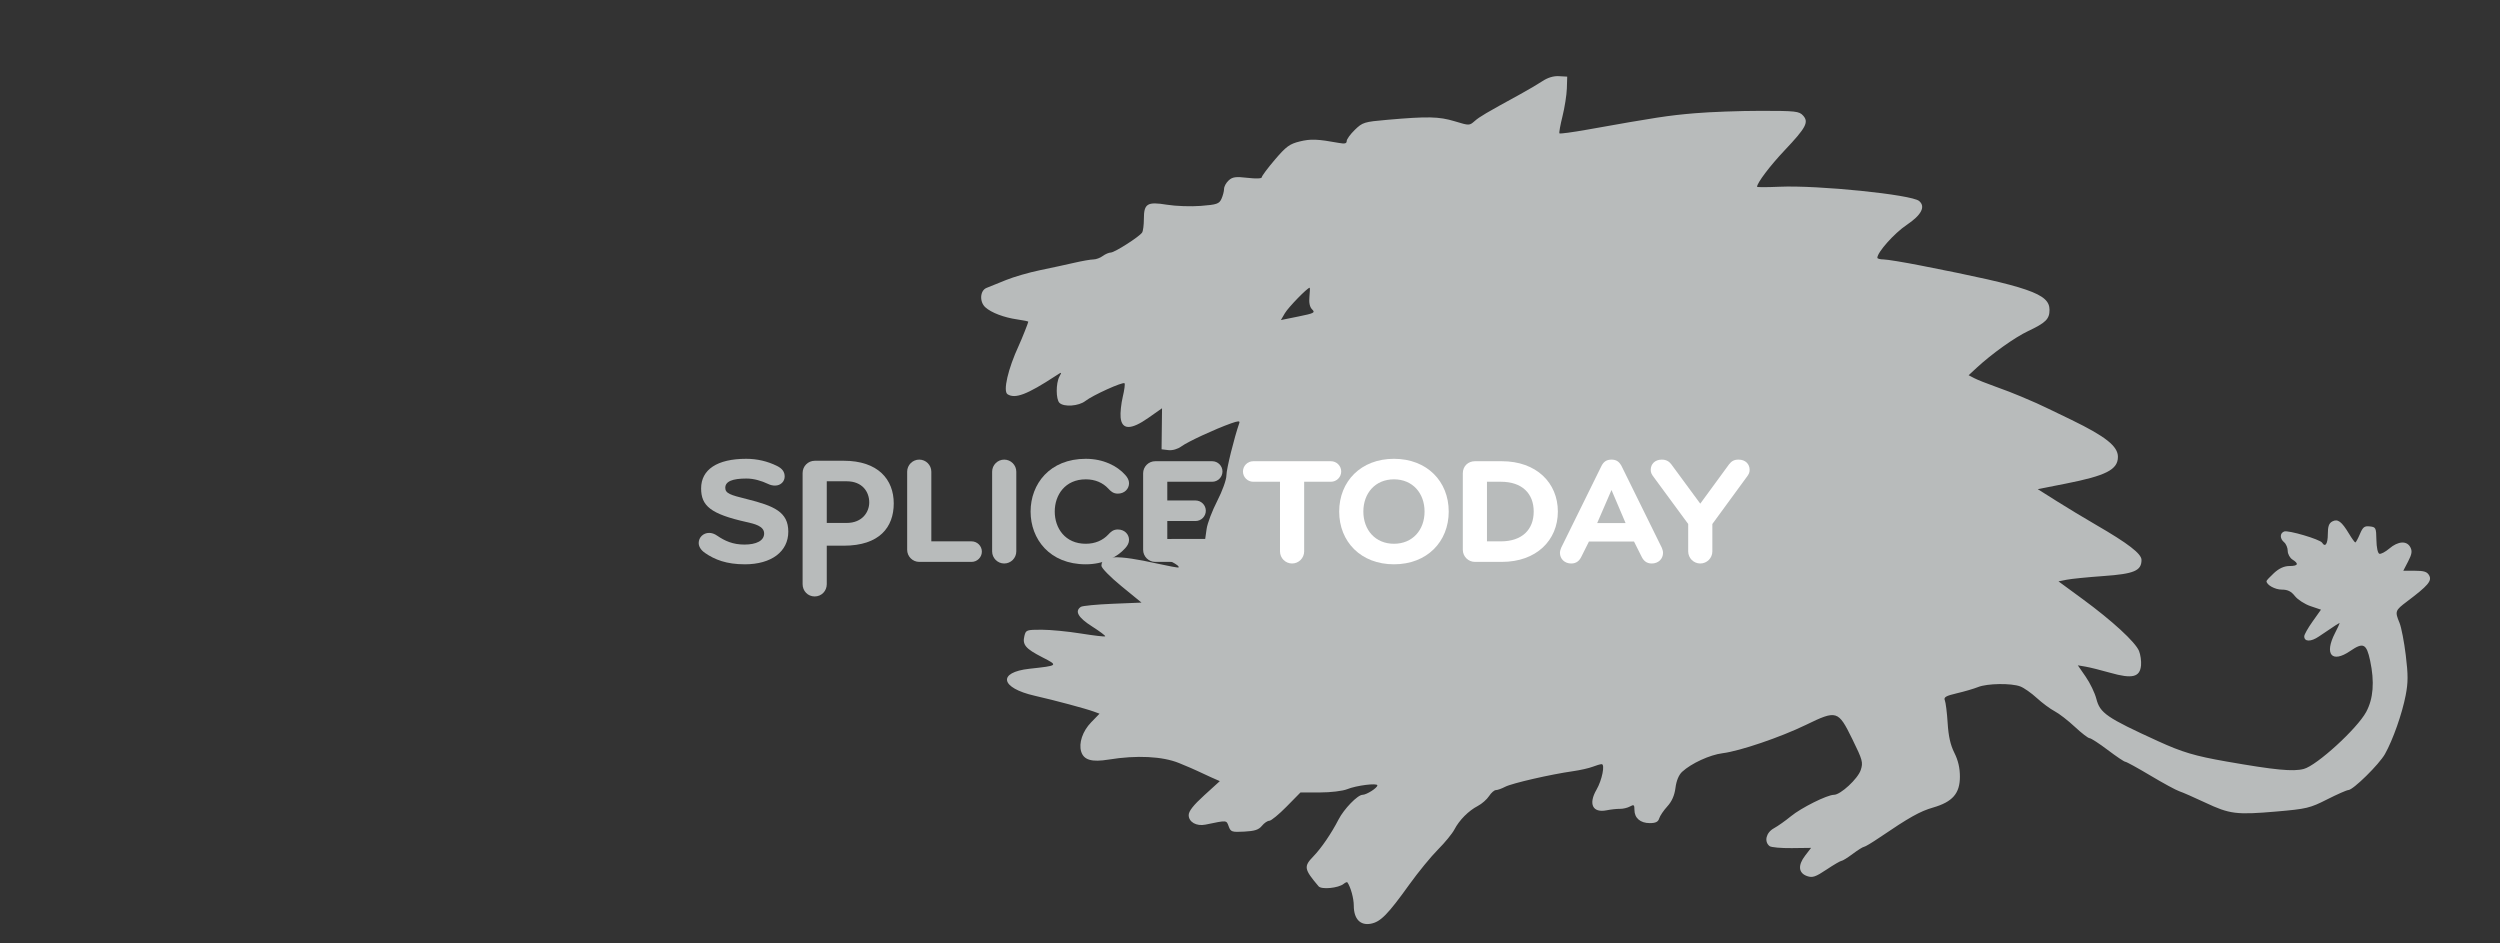 <?xml version="1.0" standalone="no"?>
<!DOCTYPE svg
  PUBLIC '-//W3C//DTD SVG 1.1//EN'
  'http://www.w3.org/Graphics/SVG/1.1/DTD/svg11.dtd'>
<svg height="100%" style="fill-rule:evenodd;clip-rule:evenodd;stroke-linejoin:round;stroke-miterlimit:1.414;" version="1.1" viewBox="0 0 1060 400" width="100%" xml:space="preserve" xmlns="http://www.w3.org/2000/svg" xmlns:xlink="http://www.w3.org/1999/xlink">
  <rect x="0" y="0" width="1060" height="400" fill="#333333" stroke="none"/>
  <g id="splice">
    <g>
      <path d="M315.797,239.265c-7.77,0 -12.722,-1.961 -16.82,-4.779c-1.877,-1.28 -2.731,-2.818 -2.731,-4.268c0,-2.307 1.878,-4.269 4.44,-4.269c1.025,0 2.219,0.341 3.413,1.192c3.245,2.221 6.661,3.759 11.526,3.759c5.037,0 8.367,-1.622 8.367,-4.698c0,-3.156 -4.098,-4.098 -7.513,-4.863c-15.281,-3.416 -19.207,-6.915 -19.207,-14.257c0,-7.94 6.742,-12.549 19.121,-12.549c4.61,0 8.962,1.024 12.975,2.987c2.307,1.111 3.332,2.56 3.332,4.525c0,2.048 -1.623,3.842 -4.098,3.842c-0.854,0 -1.879,-0.172 -2.903,-0.683c-2.902,-1.368 -6.06,-2.306 -9.22,-2.306c-5.891,0 -8.964,1.195 -8.964,3.928c0,2.39 2.22,3.073 9.135,4.781c11.609,2.902 17.586,5.462 17.586,13.829c0,8.452 -7.172,13.829 -18.439,13.829Z" style="fill:#b8bbbb;fill-rule:nonzero;"/>
      <path d="M368.558,213.023c0,-4.514 -2.943,-8.96 -9.579,-8.96l-8.431,0l0,17.664l8.431,0c6.62,0 9.579,-4.602 9.579,-8.704M378.949,213.449c0,10.073 -6.021,17.925 -21.227,17.925l-7.174,0l0,16.31c0,2.903 -2.226,5.211 -5.128,5.211c-2.904,0 -5.116,-2.308 -5.116,-5.211l0,-47.121c0,-2.902 2.304,-5.207 5.208,-5.207l12.21,0c14.629,0 21.227,7.981 21.227,18.093" style="fill:#b8bbbb;fill-rule:nonzero;"/>
      <path d="M411.958,229.535c2.391,0 4.355,1.961 4.355,4.353c0,2.388 -1.964,4.353 -4.355,4.353l-22.197,0c-2.815,0 -5.122,-2.305 -5.122,-5.125l0,-33.121c0,-2.816 2.307,-5.121 5.122,-5.121c2.819,0 5.123,2.305 5.123,5.121l0,29.54l17.074,0Z" style="fill:#b8bbbb;fill-rule:nonzero;"/>
      <path d="M420.664,199.995c0,-2.816 2.306,-5.121 5.123,-5.121c2.817,0 5.122,2.305 5.122,5.121l0,33.808c0,2.816 -2.305,5.12 -5.122,5.12c-2.817,0 -5.123,-2.304 -5.123,-5.12l0,-33.808Z" style="fill:#b8bbbb;fill-rule:nonzero;"/>
      <path d="M447.212,216.9c0,7.086 4.44,13.657 13.148,13.657c4.013,0 7.255,-1.452 9.561,-3.926c0.938,-1.023 2.049,-2.133 4.013,-2.133c2.902,0 4.78,2.049 4.78,4.439c0,1.281 -0.682,2.476 -1.622,3.498c-3.415,3.841 -9.305,6.83 -16.732,6.83c-15.281,0 -23.39,-10.67 -23.39,-22.365c0,-11.696 8.109,-22.367 23.39,-22.367c7.427,0 13.317,2.987 16.732,6.83c0.94,1.023 1.622,2.219 1.622,3.498c0,2.392 -1.878,4.441 -4.78,4.441c-1.964,0 -3.075,-1.11 -4.013,-2.135c-2.306,-2.477 -5.548,-3.928 -9.561,-3.928c-8.708,0 -13.148,6.574 -13.148,13.661Z" style="fill:#b8bbbb;fill-rule:nonzero;"/>
      <path d="M494.933,229.535l20.069,0c2.39,0 4.354,1.961 4.354,4.353c0,2.388 -1.964,4.353 -4.354,4.353l-25.19,0c-2.818,0 -5.123,-2.305 -5.123,-5.125l0,-32.439c0,-2.815 2.305,-5.12 5.123,-5.12l24.166,0c2.392,0 4.354,1.963 4.354,4.354c0,2.391 -1.962,4.354 -4.354,4.354l-19.045,0l0,7.939l11.981,0c2.39,0 4.355,1.964 4.355,4.355c0,2.39 -1.965,4.354 -4.355,4.354l-11.981,0l0,8.622Z" style="fill:#b8bbbb;fill-rule:nonzero;"/>
    </g>
  </g>
  <g id="splice-beast1">
    <path d="M654,34.4c-1.925,1.265 -6.2,3.781 -9.5,5.59c-14.7,8.059 -17.1,9.472 -19.2,11.304c-2.3,2.006 -2.3,2.006 -8.5,0.129c-6.68,-2.023 -11.4,-2.125 -28.6,-0.623c-9.8,0.857 -10.468,1.063 -13.75,4.25c-1.9,1.845 -3.45,3.979 -3.45,4.75c0,1.05 -0.8,1.255 -3.2,0.819c-9.2,-1.673 -12.059,-1.783 -16.7,-0.645c-4.308,1.057 -5.769,2.126 -10.55,7.726c-3.074,3.6 -5.55,6.924 -5.55,7.45c0,0.581 -2.35,0.679 -6.05,0.25c-5,-0.578 -6.389,-0.387 -8,1.1c-1.1,1.016 -1.95,2.585 -1.95,3.6c0,0.975 -0.505,2.9 -1.1,4.2c-0.978,2.134 -1.95,2.467 -8.75,3c-4.2,0.33 -10.672,0.106 -14.35,-0.496c-8.4,-1.374 -9.8,-0.504 -9.8,6.096c0,2.5 -0.342,5.103 -0.749,5.7c-1.226,1.8 -11.603,8.431 -13.251,8.468c-0.847,0.018 -2.35,0.665 -3.45,1.482c-1.073,0.798 -2.85,1.45 -3.95,1.45c-1.091,0 -4.75,0.637 -8.05,1.4c-3.346,0.775 -9.85,2.183 -14.55,3.15c-4.7,0.968 -11.183,2.846 -14.5,4.2c-3.3,1.348 -6.99,2.84 -8.2,3.316c-2.8,1.101 -3.092,5.896 -0.5,8.238c2.529,2.286 7.9,4.325 13.5,5.125c2.6,0.371 4.7,0.806 4.7,0.971c0,0.419 -2.825,7.5 -4.028,10.1c-4.584,9.9 -6.774,19.383 -4.772,20.659c3.225,2.056 8.3,0.124 20.3,-7.727c2.8,-1.832 2.8,-1.832 1.67,0.268c-1.505,2.8 -1.487,9.584 0.03,11.1c1.866,1.867 8.2,1.413 11,-0.788c3.1,-2.436 15.888,-8.223 16.6,-7.512c0.276,0.277 -0.06,2.85 -0.75,5.75c-0.691,2.9 -1.099,6.817 -0.913,8.75c0.513,5.315 4.363,5.372 11.763,0.174l5.8,-4.074l-0.1,8.7l-0.1,8.7l2.9,0.35c1.7,0.206 3.975,-0.447 5.5,-1.577c2.678,-1.985 14.2,-7.327 21.1,-9.784c2.9,-1.032 3.792,-1.081 3.481,-0.189c-2.2,6.3 -5.481,19.592 -5.481,22.2c0,1.868 -1.694,6.6 -3.9,10.9c-2.156,4.2 -4.169,9.502 -4.5,11.85l-0.6,4.25l-12.15,0c-10.5,0 -12.295,0.231 -13.213,1.7c-1.673,2.678 0.463,5.179 4.963,5.812c3.4,0.478 9.921,3.767 9.1,4.588c-0.166,0.166 -4.1,-0.544 -8.8,-1.588c-17.5,-3.889 -23.9,-3.651 -23.9,0.888c0,0.94 3.8,4.808 8.5,8.65l8.5,6.95l-12.25,0.5c-6.7,0.274 -12.794,0.86 -13.45,1.293c-2.749,1.815 -1.2,4.549 4.7,8.297c3.3,2.096 5.82,3.99 5.6,4.21c-0.222,0.222 -4.85,-0.315 -10.35,-1.2c-5.5,-0.884 -12.925,-1.6 -16.6,-1.6c-6.4,0 -6.675,0.098 -7.3,2.6c-0.939,3.755 0.45,5.421 7.55,9.062c6.9,3.538 6.9,3.538 -5.4,4.887c-13.672,1.499 -12.4,8.114 2.2,11.445c8.8,2.008 21.679,5.462 25.2,6.759l2.3,0.847l-3.589,3.7c-3.59,3.7 -5.318,8.818 -4.188,12.4c1.124,3.565 4.477,4.527 11.677,3.352c11.8,-1.925 22.795,-1.38 29.8,1.478c3.5,1.428 7.033,2.948 7.95,3.42c0.9,0.464 3.4,1.623 5.5,2.55l3.85,1.7l-6.6,6c-4.6,4.182 -6.6,6.728 -6.6,8.4c0,2.944 3.3,4.82 7.1,4.036c9.3,-1.918 8.856,-1.952 9.868,0.764c0.866,2.325 1.332,2.479 6.632,2.2c4.4,-0.231 6.099,-0.79 7.45,-2.45c0.976,-1.2 2.368,-2.15 3.15,-2.15c0.77,0 4.055,-2.7 7.3,-6l5.9,-6l8.2,0c4.6,0 9.692,-0.608 11.6,-1.385c3.9,-1.589 12.8,-2.711 12.8,-1.615c0,1.08 -4.6,4.001 -6.3,4c-2.058,0 -7.874,6 -10.18,10.5c-2.971,5.8 -7.32,12.168 -10.655,15.6c-4.166,4.289 -3.972,5.4 2.219,12.7c1.234,1.456 8.416,0.752 10.616,-1.04c0.7,-0.571 1.428,-0.875 1.579,-0.66c1.405,2.016 2.721,6.8 2.721,9.9c0,5.6 2.72,8.492 7.2,7.654c4.157,-0.777 7.182,-3.854 16.376,-16.654c3.735,-5.2 9.222,-11.898 12.124,-14.8c2.9,-2.9 6.054,-6.749 6.965,-8.5c2.082,-4 5.995,-7.933 9.935,-9.985c1.7,-0.885 3.845,-2.766 4.75,-4.165c0.905,-1.4 2.213,-2.55 2.9,-2.55c0.694,0 2.45,-0.625 3.95,-1.407c2.88,-1.501 19.3,-5.273 28.8,-6.615c3,-0.424 6.772,-1.278 8.3,-1.878c1.5,-0.589 3.264,-1.1 3.8,-1.1c1.518,0 0.151,6.8 -2.171,10.8c-3.542,6.1 -1.662,9.96 4.271,8.765c1.8,-0.362 4.368,-0.642 5.65,-0.615c1.3,0.028 3.198,-0.419 4.25,-1c1.672,-0.924 1.9,-0.75 1.9,1.45c0,3.447 2.5,5.6 6.5,5.6c2.5,0 3.558,-0.529 4,-2c0.329,-1.096 1.887,-3.4 3.45,-5.1c1.92,-2.088 3.045,-4.65 3.45,-7.85c0.378,-3 1.41,-5.5 2.8,-6.786c3.888,-3.598 11.8,-7.234 17.2,-7.903c7.268,-0.901 24.5,-6.762 35.3,-12.006c13.1,-6.36 13.681,-6.184 19.637,5.945c4.419,9 4.68,9.953 3.613,13.2c-1.216,3.7 -8.567,10.5 -11.35,10.5c-2.855,0 -13.9,5.51 -18.3,9.129c-2.3,1.891 -5.461,4.121 -7.2,5.08c-3.3,1.818 -4.214,5.648 -1.8,7.547c0.658,0.518 4.9,0.899 9.4,0.844l8.2,-0.1l-2.534,3.3c-3.147,4.1 -2.832,7.38 0.834,8.659c2.286,0.797 3.55,0.375 8.25,-2.759c3.1,-2.066 5.903,-3.7 6.35,-3.7c0.445,0 2.55,-1.306 4.75,-2.95c2.2,-1.643 4.326,-2.972 4.8,-3c0.47,-0.027 3.35,-1.747 6.45,-3.852c12.8,-8.692 17.245,-11.187 22.8,-12.796c8.3,-2.404 11.4,-5.966 11.4,-13.102c0,-3.7 -0.74,-6.879 -2.35,-10.1c-1.675,-3.348 -2.494,-7 -2.85,-12.7c-0.275,-4.4 -0.816,-8.719 -1.2,-9.6c-0.556,-1.268 0.5,-1.879 5.1,-2.95c3.2,-0.744 7.234,-1.926 9,-2.635c3.9,-1.566 14.043,-1.718 17.9,-0.267c1.533,0.576 4.7,2.794 7,4.902c2.3,2.109 5.715,4.642 7.55,5.6c1.868,0.976 5.65,3.896 8.55,6.6c2.9,2.705 5.686,4.85 6.3,4.85c0.6,0 4.1,2.273 7.7,5c3.6,2.728 6.986,5 7.45,5c0.468,0 5.25,2.627 10.65,5.85c5.4,3.224 10.9,6.21 12.25,6.65c1.354,0.443 6.25,2.586 10.95,4.795c10.46,4.917 13.2,5.259 30.3,3.781c12.7,-1.098 14.116,-1.437 21.4,-5.126c4.3,-2.177 8.338,-3.956 9,-3.964c2.026,-0.025 13.064,-10.886 15.535,-15.286c3.355,-5.974 7.276,-17.1 8.776,-24.9c1.051,-5.464 1.058,-8.6 0.039,-17c-0.692,-5.7 -1.876,-11.818 -2.65,-13.7c-2.021,-4.907 -1.9,-5.25 3.2,-9.091c8.9,-6.702 10.621,-8.722 9.383,-11.009c-0.854,-1.575 -2.133,-2 -6.033,-2l-4.95,0l2.05,-3.95c1.608,-3.1 1.807,-4.401 0.923,-6.05c-1.511,-2.819 -5.173,-2.587 -8.873,0.562c-1.7,1.447 -3.62,2.458 -4.25,2.238c-0.676,-0.234 -1.192,-2.65 -1.25,-5.85c-0.096,-5.2 -0.224,-5.463 -2.8,-5.75c-2.282,-0.253 -2.933,0.25 -4.2,3.25c-0.846,2 -1.697,3.55 -1.95,3.55c-0.244,0 -1.47,-1.7 -2.67,-3.7c-3.121,-5.2 -4.786,-6.425 -7.08,-5.208c-1.425,0.756 -1.9,2.108 -1.9,5.408c0,4.1 -1.1,5.732 -2.426,3.6c-0.878,-1.411 -14.374,-5.4 -16.074,-4.751c-1.9,0.726 -1.9,3.029 0,4.606c0.812,0.675 1.5,2.345 1.5,3.645c0,1.3 0.916,2.973 2,3.65c2.856,1.786 2.4,2.75 -1.3,2.75c-2.2,0 -4.367,0.984 -6.5,2.95c-1.8,1.66 -3.2,3.169 -3.2,3.45c0,1.607 3.6,3.6 6.5,3.6c2.5,0 3.969,0.728 5.55,2.75c1.159,1.484 4.2,3.442 6.6,4.25l4.45,1.5l-3.55,5c-1.988,2.8 -3.55,5.572 -3.55,6.3c0,2.359 2.8,2.396 6.2,0.084c7.1,-4.828 8.8,-5.916 8.8,-5.634c0,0.189 -0.921,2.15 -1.994,4.25c-4.601,9 -1.284,12.841 6.494,7.518c5.525,-3.782 6.899,-3.118 8.437,4.082c1.922,9 1.367,16.159 -1.692,21.8c-3.85,7.1 -20.907,22.668 -26.445,24.136c-4.519,1.198 -12.2,0.459 -32.8,-3.157c-13.4,-2.352 -18.705,-3.931 -29,-8.634c-21.8,-9.957 -24.586,-11.869 -26.146,-17.945c-0.643,-2.505 -2.64,-6.65 -4.504,-9.35l-3.35,-4.85l3.25,0.55c1.78,0.302 6.55,1.489 10.55,2.626c9.3,2.643 12.55,1.849 13.003,-3.176c0.162,-1.8 -0.229,-4.572 -0.86,-6.1c-1.564,-3.785 -11.343,-12.78 -23.943,-22.02l-10.2,-7.48l3.5,-0.7c1.938,-0.387 8.9,-1.082 15.6,-1.558c13,-0.922 16.1,-2.239 16.1,-6.842c0,-2.607 -5.7,-6.997 -19.3,-14.866c-4.8,-2.777 -12.287,-7.297 -16.7,-10.084l-8,-5.05l11.8,-2.325c17.2,-3.389 22.2,-5.951 22.2,-11.375c0,-4.489 -5.2,-8.628 -19.7,-15.677c-7,-3.403 -13.707,-6.608 -14.8,-7.073c-1.112,-0.472 -4,-1.716 -6.5,-2.8c-2.493,-1.08 -7.4,-2.976 -11,-4.25c-3.6,-1.273 -7.571,-2.857 -8.9,-3.55l-2.4,-1.25l3.4,-3.15c6.4,-5.931 16.172,-12.905 21.8,-15.559c7.5,-3.536 9.1,-5.117 9.1,-8.991c0,-6.853 -8.4,-9.747 -54.6,-18.81c-7.3,-1.432 -14.363,-2.59 -15.8,-2.59c-1.4,0 -2.6,-0.323 -2.6,-0.7c0,-2.348 7.2,-10.421 12.4,-13.904c6.3,-4.219 8.157,-7.788 5.3,-10.183c-3.234,-2.71 -42.9,-6.751 -59.2,-6.032c-5.2,0.23 -9.5,0.238 -9.5,0.019c0,-1.65 5.483,-8.9 11.722,-15.5c9.076,-9.6 10.306,-11.921 7.789,-14.7c-1.665,-1.838 -3.111,-2 -17.911,-2c-8.9,0 -21.467,0.459 -28.1,1.025c-11.26,0.961 -16.1,1.7 -45.5,6.943c-6.3,1.123 -11.579,1.831 -11.8,1.582c-0.218,-0.244 0.375,-3.55 1.3,-7.25c0.925,-3.7 1.768,-9.079 1.85,-11.8l0.15,-5l-3.5,-0.2c-2.3,-0.131 -4.7,0.589 -7,2.1ZM555.2,125.85c-0.26,2.5 0.143,4.376 1.15,5.35c1.403,1.359 0.85,1.642 -5.85,3l-7.4,1.5l1.693,-2.9c1.46,-2.5 9.534,-10.8 10.507,-10.8c0.163,0 0.118,1.75 -0.1,3.85Z" style="fill:#b8bbbb;fill-rule:nonzero;"/>
  </g>
  <g id="today">
    <g>
      <path d="M552.962,233.803c0,2.816 -2.304,5.12 -5.12,5.12c-2.817,0 -5.123,-2.304 -5.123,-5.12l0,-29.538l-11.354,0c-2.39,0 -4.353,-1.963 -4.353,-4.354c0,-2.391 1.963,-4.354 4.353,-4.354l32.951,0c2.394,0 4.355,1.963 4.355,4.354c0,2.391 -1.961,4.354 -4.355,4.354l-11.354,0l0,29.538Z" style="fill:#fff;fill-rule:nonzero;"/>
      <path d="M591.039,230.557c7.938,0 12.974,-5.889 12.974,-13.657c0,-7.769 -5.036,-13.661 -12.974,-13.661c-7.942,0 -12.977,5.892 -12.977,13.661c0,7.768 5.035,13.657 12.977,13.657ZM591.039,239.265c-14.002,0 -23.222,-9.559 -23.222,-22.365c0,-12.807 9.22,-22.367 23.222,-22.367c13.999,0 23.218,9.56 23.218,22.367c0,12.806 -9.219,22.365 -23.218,22.365Z" style="fill:#fff;fill-rule:nonzero;"/>
      <path d="M630.475,204.265l0,25.27l5.902,0c8.961,0 13.915,-4.953 13.915,-12.635c0,-7.684 -4.954,-12.635 -13.915,-12.635l-5.902,0ZM620.233,200.677c0,-3.072 2.305,-5.12 5.123,-5.12l11.445,0c14.598,0 23.732,9.133 23.732,21.343c0,12.205 -9.134,21.341 -23.732,21.341l-11.445,0c-2.818,0 -5.123,-2.305 -5.123,-5.125l0,-32.439Z" style="fill:#fff;fill-rule:nonzero;"/>
      <path d="M677.208,221.773l12.037,0l-5.971,-14.009l-6.066,14.009ZM704.612,232.264c0.259,0.599 0.517,1.453 0.517,2.136c0,2.559 -1.969,4.523 -4.785,4.523c-2.219,0 -3.5,-1.194 -4.352,-2.987l-3.173,-6.338l-19.1,0l-3.169,6.338c-0.852,1.793 -2.133,2.987 -4.353,2.987c-2.815,0 -4.78,-1.964 -4.78,-4.523c0,-0.683 0.255,-1.537 0.513,-2.136l17.071,-34.659c0.858,-1.707 2.05,-2.731 4.273,-2.731c2.219,0 3.328,1.024 4.267,2.731l17.071,34.659Z" style="fill:#fff;fill-rule:nonzero;"/>
      <path d="M726.039,222.169l0,11.634c0,2.816 -2.303,5.12 -5.124,5.12c-2.816,0 -5.12,-2.304 -5.12,-5.12l0,-11.634l-14.61,-19.867c-0.853,-1.111 -1.28,-1.878 -1.28,-3.073c0,-2.478 1.794,-4.355 4.695,-4.355c1.965,0 3.161,0.854 4.012,1.964l12.303,16.711l12.228,-16.711c1.023,-1.281 2.046,-1.964 4.009,-1.964c2.903,0 4.697,1.877 4.697,4.355c0,1.195 -0.428,1.962 -1.281,3.073l-14.529,19.867Z" style="fill:#fff;fill-rule:nonzero;"/>
    </g>
  </g>
</svg>
